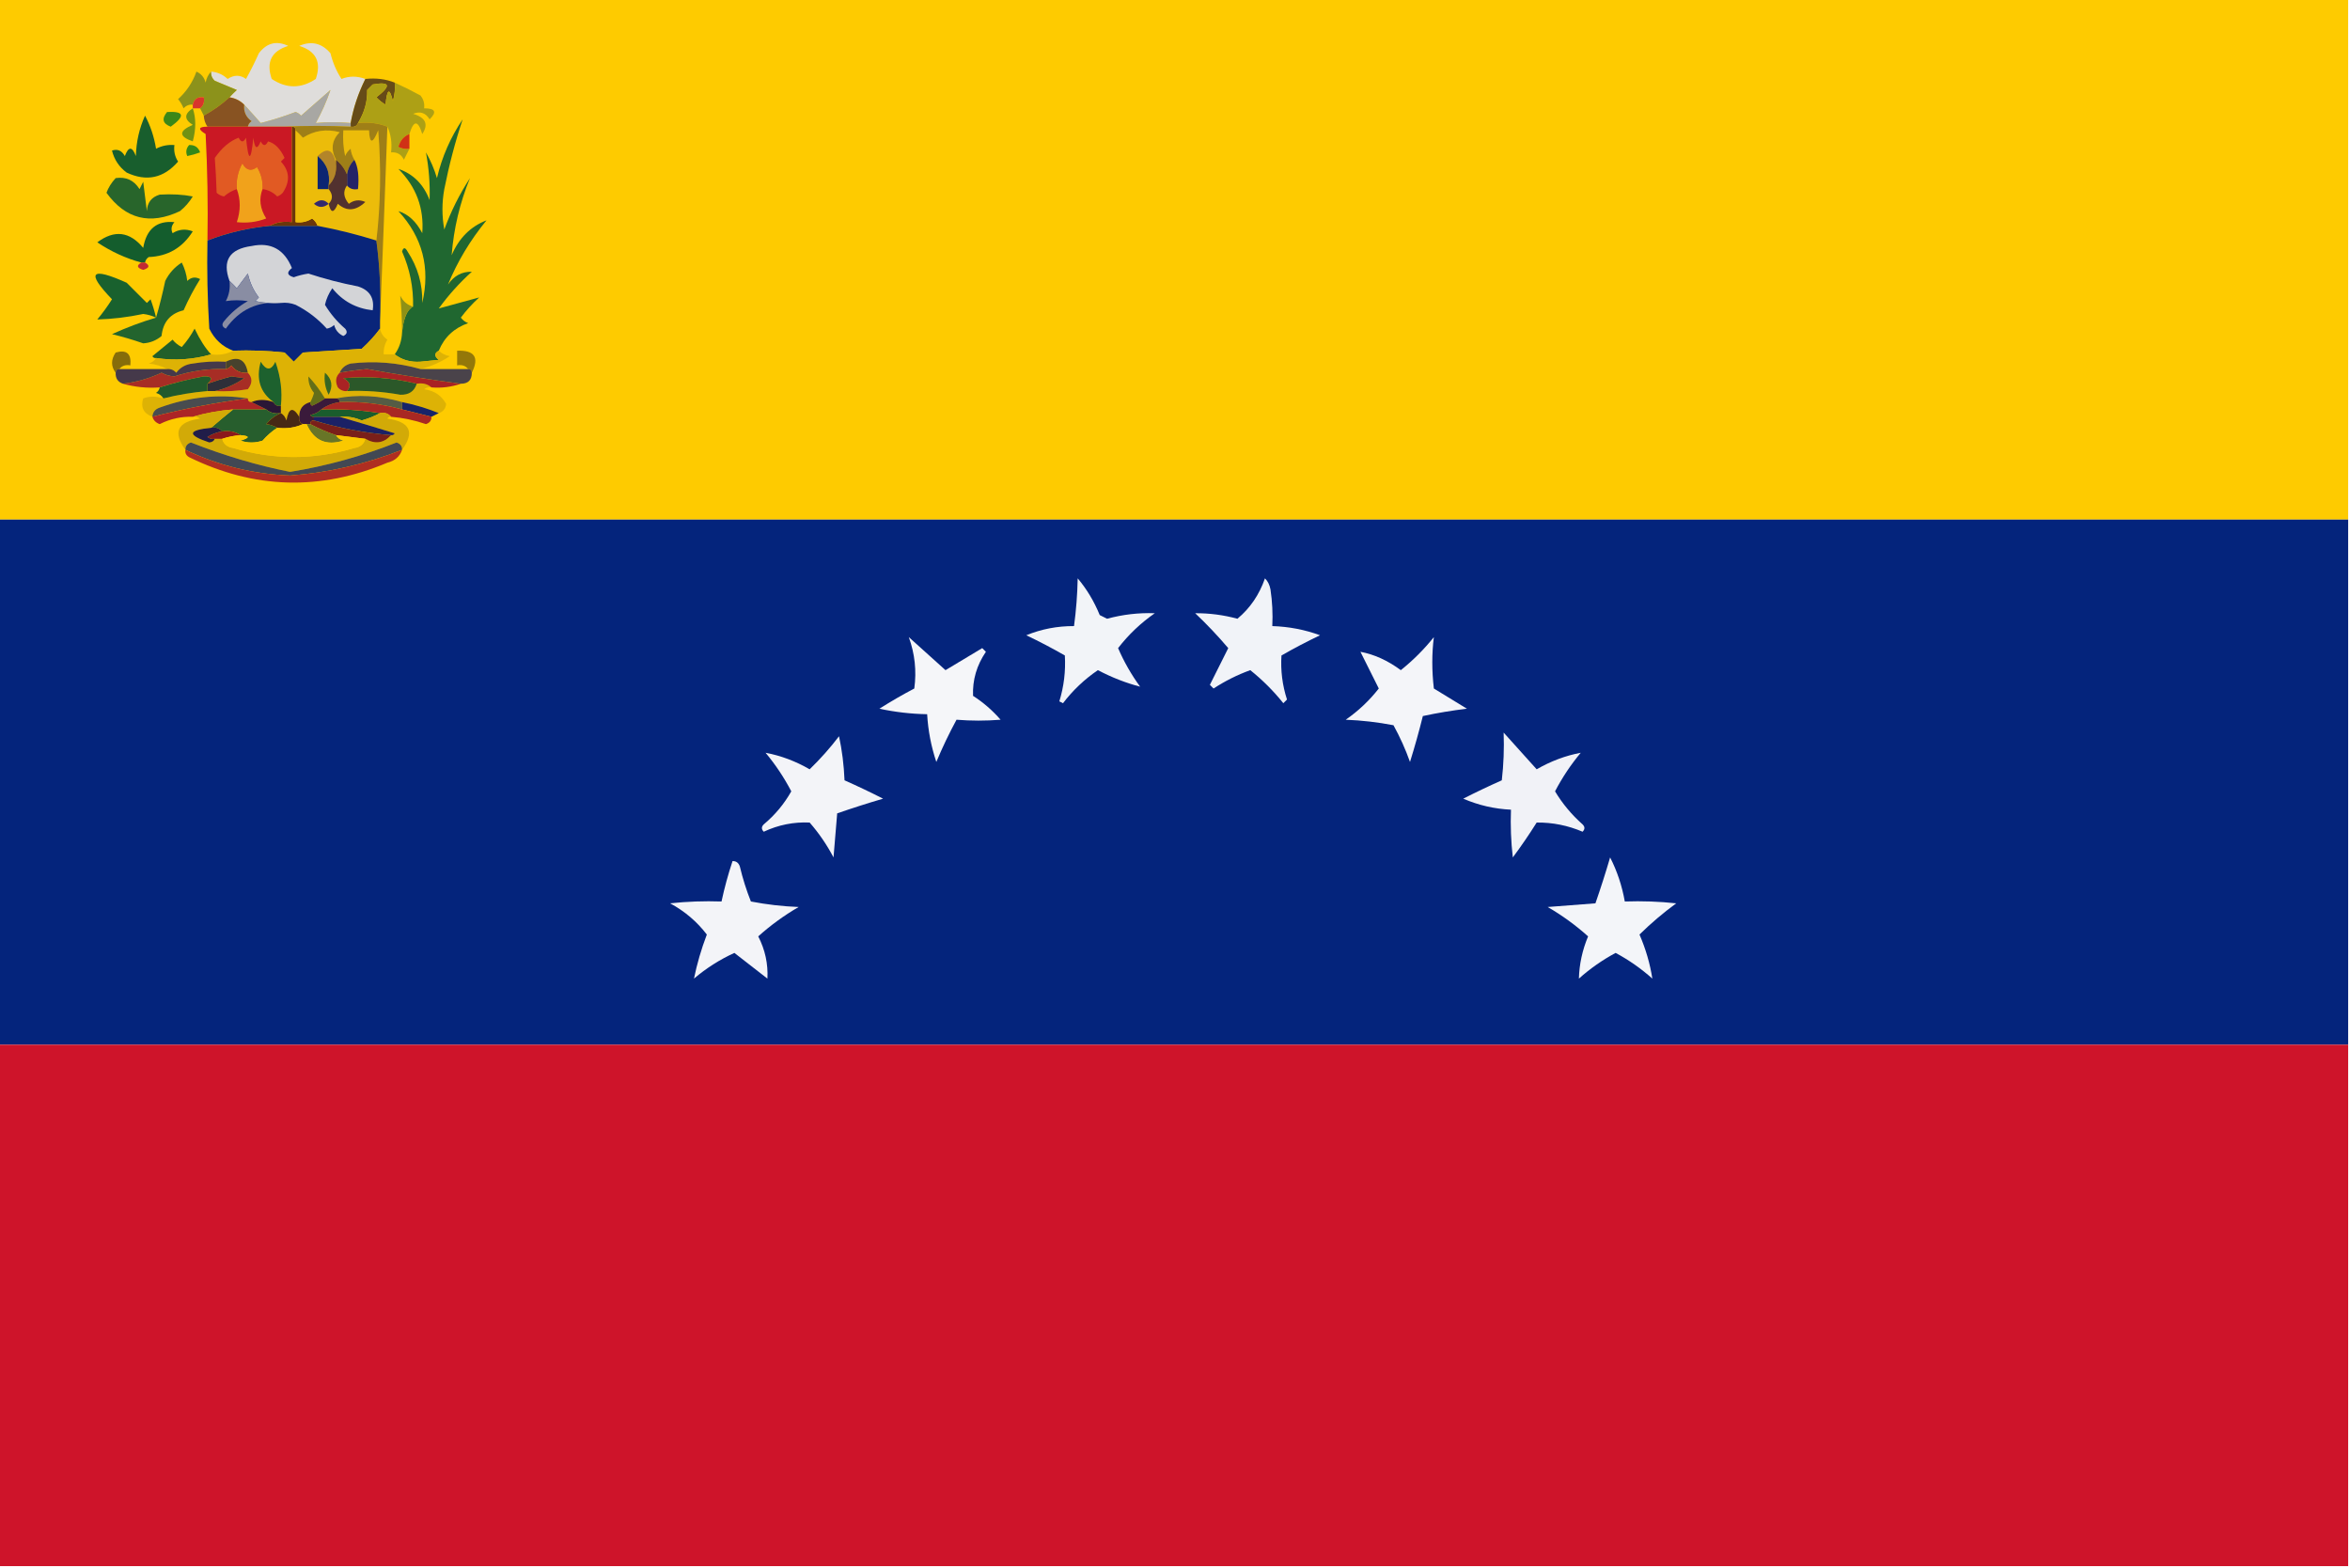 <?xml version="1.0" encoding="UTF-8"?>
<!DOCTYPE svg PUBLIC "-//W3C//DTD SVG 1.1//EN" "http://www.w3.org/Graphics/SVG/1.1/DTD/svg11.dtd">
<svg xmlns="http://www.w3.org/2000/svg" version="1.1" width="640px" height="427px" style="shape-rendering:geometricPrecision; text-rendering:geometricPrecision; image-rendering:optimizeQuality; fill-rule:evenodd; clip-rule:evenodd" xmlns:xlink="http://www.w3.org/1999/xlink">
<g><path style="opacity:1" fill="#fecb00" d="M -0.5,-0.5 C 212.833,-0.5 426.167,-0.5 639.5,-0.5C 639.5,46.833 639.5,94.167 639.5,141.5C 426.167,141.5 212.833,141.5 -0.5,141.5C -0.5,94.167 -0.5,46.833 -0.5,-0.5 Z"/></g>
<g><path style="opacity:1" fill="#dfdddb" d="M 99.5,21.5 C 97.588,25.32 96.255,29.32 95.5,33.5C 92.183,33.219 89.017,33.219 86,33.5C 87.591,30.648 88.924,27.648 90,24.5C 87.333,26.833 84.667,29.167 82,31.5C 81.586,31.043 81.086,30.709 80.5,30.5C 77.363,31.691 74.197,32.691 71,33.5C 69.483,31.761 67.983,30.094 66.5,28.5C 65.395,27.399 64.062,26.733 62.5,26.5C 63.091,25.849 63.757,25.182 64.5,24.5C 62.5,23.667 60.5,22.833 58.5,22C 57.748,21.329 57.414,20.496 57.5,19.5C 59.2,19.626 60.7,20.293 62,21.5C 63.73,20.351 65.396,20.351 67,21.5C 68.258,19.236 69.425,16.902 70.5,14.5C 72.658,11.67 75.324,11.003 78.5,12.5C 73.923,13.908 72.423,16.908 74,21.5C 78,24.167 82,24.167 86,21.5C 87.577,16.908 86.077,13.908 81.5,12.5C 84.787,11.058 87.62,11.725 90,14.5C 90.619,17.032 91.619,19.365 93,21.5C 95.081,20.667 97.248,20.667 99.5,21.5 Z"/></g>
<g><path style="opacity:1" fill="#664b18" d="M 99.5,21.5 C 102.385,21.194 105.052,21.527 107.5,22.5C 107.66,24.199 107.494,25.866 107,27.5C 106.086,23.815 105.419,24.148 105,28.5C 104.075,27.953 103.242,27.287 102.5,26.5C 106.61,23.323 106.276,22.157 101.5,23C 101,23.5 100.5,24 100,24.5C 100.099,27.582 99.266,30.582 97.5,33.5C 97.158,34.338 96.492,34.672 95.5,34.5C 95.5,34.167 95.5,33.833 95.5,33.5C 96.255,29.32 97.588,25.32 99.5,21.5 Z"/></g>
<g><path style="opacity:1" fill="#8c921b" d="M 57.5,19.5 C 57.414,20.496 57.748,21.329 58.5,22C 60.5,22.833 62.5,23.667 64.5,24.5C 63.757,25.182 63.091,25.849 62.5,26.5C 60.458,28.375 58.124,30.041 55.5,31.5C 55.167,30.833 54.833,30.167 54.5,29.5C 55.404,28.791 55.737,27.791 55.5,26.5C 53.821,26.285 52.821,26.952 52.5,28.5C 51.504,28.414 50.671,28.748 50,29.5C 49.626,28.584 49.126,27.75 48.5,27C 50.79,24.921 52.457,22.421 53.5,19.5C 54.799,20.09 55.632,21.09 56,22.5C 56.232,21.262 56.732,20.262 57.5,19.5 Z"/></g>
<g><path style="opacity:1" fill="#d8352c" d="M 54.5,29.5 C 53.833,29.5 53.167,29.5 52.5,29.5C 52.5,29.167 52.5,28.833 52.5,28.5C 52.821,26.952 53.821,26.285 55.5,26.5C 55.737,27.791 55.404,28.791 54.5,29.5 Z"/></g>
<g><path style="opacity:1" fill="#ada015" d="M 107.5,22.5 C 109.854,23.566 112.188,24.732 114.5,26C 115.337,27.011 115.67,28.178 115.5,29.5C 118.548,29.494 119.048,30.494 117,32.5C 115.933,30.717 114.433,30.217 112.5,31C 115.934,32.01 116.767,33.843 115,36.5C 113.833,32.667 112.667,32.667 111.5,36.5C 109.974,37.105 108.974,38.271 108.5,40C 109.448,40.483 110.448,40.65 111.5,40.5C 111.013,41.473 110.513,42.473 110,43.5C 109.29,42.027 108.124,41.36 106.5,41.5C 106.802,38.941 106.468,36.607 105.5,34.5C 103.052,33.527 100.385,33.194 97.5,33.5C 99.266,30.582 100.099,27.582 100,24.5C 100.5,24 101,23.5 101.5,23C 106.276,22.157 106.61,23.323 102.5,26.5C 103.242,27.287 104.075,27.953 105,28.5C 105.419,24.148 106.086,23.815 107,27.5C 107.494,25.866 107.66,24.199 107.5,22.5 Z"/></g>
<g><path style="opacity:1" fill="#a8a7a3" d="M 95.5,33.5 C 95.5,33.833 95.5,34.167 95.5,34.5C 89.299,34.213 83.299,34.213 77.5,34.5C 74.167,34.5 70.833,34.5 67.5,34.5C 67.611,33.883 67.944,33.383 68.5,33C 66.963,31.89 66.296,30.39 66.5,28.5C 67.983,30.094 69.483,31.761 71,33.5C 74.197,32.691 77.363,31.691 80.5,30.5C 81.086,30.709 81.586,31.043 82,31.5C 84.667,29.167 87.333,26.833 90,24.5C 88.924,27.648 87.591,30.648 86,33.5C 89.017,33.219 92.183,33.219 95.5,33.5 Z"/></g>
<g><path style="opacity:1" fill="#3b8718" d="M 45.5,30.5 C 50.188,30.237 50.521,31.57 46.5,34.5C 44.3,33.675 43.966,32.342 45.5,30.5 Z"/></g>
<g><path style="opacity:1" fill="#885322" d="M 62.5,26.5 C 64.062,26.733 65.395,27.399 66.5,28.5C 66.296,30.39 66.963,31.89 68.5,33C 67.944,33.383 67.611,33.883 67.5,34.5C 63.833,34.5 60.167,34.5 56.5,34.5C 55.89,33.609 55.557,32.609 55.5,31.5C 58.124,30.041 60.458,28.375 62.5,26.5 Z"/></g>
<g><path style="opacity:1" fill="#ca1824" d="M 56.5,34.5 C 60.167,34.5 63.833,34.5 67.5,34.5C 70.833,34.5 74.167,34.5 77.5,34.5C 78.167,34.5 78.833,34.5 79.5,34.5C 79.5,43.167 79.5,51.833 79.5,60.5C 77.265,60.205 75.265,60.539 73.5,61.5C 67.632,62.051 61.965,63.384 56.5,65.5C 56.666,55.828 56.5,46.161 56,36.5C 53.832,35.178 53.999,34.511 56.5,34.5 Z"/></g>
<g><path style="opacity:1" fill="#6a360b" d="M 79.5,34.5 C 80.167,34.5 80.5,34.833 80.5,35.5C 80.5,43.833 80.5,52.167 80.5,60.5C 82.144,60.714 83.644,60.38 85,59.5C 85.717,60.044 86.217,60.711 86.5,61.5C 82.167,61.5 77.833,61.5 73.5,61.5C 75.265,60.539 77.265,60.205 79.5,60.5C 79.5,51.833 79.5,43.167 79.5,34.5 Z"/></g>
<g><path style="opacity:1" fill="#ecbc0a" d="M 80.5,35.5 C 81.151,36.091 81.818,36.757 82.5,37.5C 85.568,35.543 88.901,35.043 92.5,36C 90.36,38.173 90.026,40.673 91.5,43.5C 91.5,43.833 91.5,44.167 91.5,44.5C 90.727,40.648 89.06,39.981 86.5,42.5C 86.5,45.5 86.5,48.5 86.5,51.5C 87.5,51.5 88.5,51.5 89.5,51.5C 90.686,52.961 90.686,54.295 89.5,55.5C 90.096,58.112 90.929,58.112 92,55.5C 94.395,57.642 96.895,57.475 99.5,55C 97.888,54.28 96.388,54.446 95,55.5C 93.546,53.756 93.379,52.089 94.5,50.5C 95.209,51.404 96.209,51.737 97.5,51.5C 97.84,48.028 97.507,45.361 96.5,43.5C 95.926,42.472 95.593,41.472 95.5,40.5C 94.808,41.025 94.308,41.692 94,42.5C 93.503,40.19 93.337,37.857 93.5,35.5C 95.833,35.5 98.167,35.5 100.5,35.5C 100.66,39.236 101.493,39.236 103,35.5C 103.825,45.675 103.658,55.675 102.5,65.5C 97.246,63.853 91.913,62.52 86.5,61.5C 86.217,60.711 85.717,60.044 85,59.5C 83.644,60.38 82.144,60.714 80.5,60.5C 80.5,52.167 80.5,43.833 80.5,35.5 Z"/></g>
<g><path style="opacity:1" fill="#719113" d="M 52.5,29.5 C 53.406,32.206 53.406,35.206 52.5,38.5C 48.639,37.157 48.639,35.657 52.5,34C 50.123,32.53 50.123,31.03 52.5,29.5 Z"/></g>
<g><path style="opacity:1" fill="#9f7f17" d="M 77.5,34.5 C 83.299,34.213 89.299,34.213 95.5,34.5C 96.492,34.672 97.158,34.338 97.5,33.5C 100.385,33.194 103.052,33.527 105.5,34.5C 104.859,52.295 104.193,69.961 103.5,87.5C 103.797,80.08 103.464,72.746 102.5,65.5C 103.658,55.675 103.825,45.675 103,35.5C 101.493,39.236 100.66,39.236 100.5,35.5C 98.167,35.5 95.833,35.5 93.5,35.5C 93.337,37.857 93.503,40.19 94,42.5C 94.308,41.692 94.808,41.025 95.5,40.5C 95.593,41.472 95.926,42.472 96.5,43.5C 95.4,44.605 94.733,45.938 94.5,47.5C 93.857,45.924 92.857,44.59 91.5,43.5C 90.026,40.673 90.36,38.173 92.5,36C 88.901,35.043 85.568,35.543 82.5,37.5C 81.818,36.757 81.151,36.091 80.5,35.5C 80.5,34.833 80.167,34.5 79.5,34.5C 78.833,34.5 78.167,34.5 77.5,34.5 Z"/></g>
<g><path style="opacity:1" fill="#d03116" d="M 111.5,36.5 C 111.5,37.833 111.5,39.167 111.5,40.5C 110.448,40.65 109.448,40.483 108.5,40C 108.974,38.271 109.974,37.105 111.5,36.5 Z"/></g>
<g><path style="opacity:1" fill="#348819" d="M 51.5,39.5 C 52.995,39.415 53.995,40.081 54.5,41.5C 53.302,41.94 52.135,42.273 51,42.5C 50.53,41.423 50.697,40.423 51.5,39.5 Z"/></g>
<g><path style="opacity:1" fill="#e15a23" d="M 71.5,51.5 C 71.628,49.345 71.128,47.345 70,45.5C 68.413,46.727 67.079,46.394 66,44.5C 64.798,46.678 64.298,49.011 64.5,51.5C 63.244,51.904 62.077,52.571 61,53.5C 60.228,53.355 59.561,53.022 59,52.5C 58.899,49.292 58.732,46.126 58.5,43C 60.435,40.22 62.602,38.387 65,37.5C 65.667,38.833 66.333,38.833 67,37.5C 67.667,44.167 68.333,44.167 69,37.5C 69.359,40.544 70.025,40.878 71,38.5C 71.667,39.833 72.333,39.833 73,38.5C 74.824,38.975 76.324,40.475 77.5,43C 77.167,43.333 76.833,43.667 76.5,44C 78.897,46.581 79.063,49.414 77,52.5C 76.586,52.957 76.086,53.291 75.5,53.5C 74.378,52.37 73.044,51.703 71.5,51.5 Z"/></g>
<g><path style="opacity:1" fill="#b38529" d="M 91.5,44.5 C 91.741,46.898 91.074,48.898 89.5,50.5C 89.982,47.169 88.982,44.503 86.5,42.5C 89.06,39.981 90.727,40.648 91.5,44.5 Z"/></g>
<g><path style="opacity:1" fill="#185e2d" d="M 39.5,31.5 C 40.958,34.215 41.958,37.215 42.5,40.5C 44.071,39.691 45.738,39.357 47.5,39.5C 47.286,41.144 47.62,42.644 48.5,44C 44.572,48.533 39.906,49.533 34.5,47C 32.438,45.468 31.104,43.468 30.5,41C 31.996,40.493 33.163,40.993 34,42.5C 35,39.833 36,39.833 37,42.5C 37.106,38.61 37.939,34.943 39.5,31.5 Z"/></g>
<g><path style="opacity:1" fill="#0c2572" d="M 86.5,42.5 C 88.982,44.503 89.982,47.169 89.5,50.5C 89.5,50.833 89.5,51.167 89.5,51.5C 88.5,51.5 87.5,51.5 86.5,51.5C 86.5,48.5 86.5,45.5 86.5,42.5 Z"/></g>
<g><path style="opacity:1" fill="#242367" d="M 94.5,50.5 C 94.5,49.5 94.5,48.5 94.5,47.5C 94.733,45.938 95.4,44.605 96.5,43.5C 97.507,45.361 97.84,48.028 97.5,51.5C 96.209,51.737 95.209,51.404 94.5,50.5 Z"/></g>
<g><path style="opacity:1" fill="#33296e" d="M 89.5,55.5 C 88.142,56.626 86.808,56.626 85.5,55.5C 86.958,54.218 88.292,54.218 89.5,55.5 Z"/></g>
<g><path style="opacity:1" fill="#28652b" d="M 31.5,48.5 C 34.325,48.081 36.491,49.081 38,51.5C 38.333,50.833 38.667,50.167 39,49.5C 39.333,52.167 39.667,54.833 40,57.5C 40.11,55.152 41.277,53.652 43.5,53C 46.809,52.802 49.809,52.969 52.5,53.5C 51.561,55.053 50.394,56.387 49,57.5C 40.872,61.342 34.206,59.675 29,52.5C 29.499,51.106 30.333,49.773 31.5,48.5 Z"/></g>
<g><path style="opacity:1" fill="#52312f" d="M 91.5,43.5 C 92.857,44.59 93.857,45.924 94.5,47.5C 94.5,48.5 94.5,49.5 94.5,50.5C 93.379,52.089 93.546,53.756 95,55.5C 96.388,54.446 97.888,54.28 99.5,55C 96.895,57.475 94.395,57.642 92,55.5C 90.929,58.112 90.096,58.112 89.5,55.5C 90.686,54.295 90.686,52.961 89.5,51.5C 89.5,51.167 89.5,50.833 89.5,50.5C 91.074,48.898 91.741,46.898 91.5,44.5C 91.5,44.167 91.5,43.833 91.5,43.5 Z"/></g>
<g><path style="opacity:1" fill="#f1a21b" d="M 71.5,51.5 C 70.466,54.128 70.799,56.795 72.5,59.5C 69.913,60.48 67.247,60.813 64.5,60.5C 65.551,57.344 65.551,54.344 64.5,51.5C 64.298,49.011 64.798,46.678 66,44.5C 67.079,46.394 68.413,46.727 70,45.5C 71.128,47.345 71.628,49.345 71.5,51.5 Z"/></g>
<g><path style="opacity:1" fill="#145d2d" d="M 39.5,71.5 C 39.167,71.5 38.833,71.5 38.5,71.5C 34.284,70.362 30.284,68.529 26.5,66C 31.133,62.522 35.3,63.022 39,67.5C 39.894,62.351 42.727,60.018 47.5,60.5C 46.674,61.451 46.508,62.451 47,63.5C 48.726,62.424 50.559,62.257 52.5,63C 49.709,67.467 45.709,69.8 40.5,70C 39.944,70.383 39.611,70.883 39.5,71.5 Z"/></g>
<g><path style="opacity:1" fill="#c12934" d="M 38.5,71.5 C 38.833,71.5 39.167,71.5 39.5,71.5C 40.885,72.302 40.718,72.969 39,73.5C 37.282,72.969 37.115,72.302 38.5,71.5 Z"/></g>
<g><path style="opacity:1" fill="#206730" d="M 119.5,95.5 C 118.226,96.189 118.226,97.023 119.5,98C 117.833,98.167 116.167,98.333 114.5,98.5C 111.795,98.684 109.462,98.017 107.5,96.5C 108.738,94.786 109.405,92.786 109.5,90.5C 109.895,86.612 110.895,84.278 112.5,83.5C 112.612,78.28 111.612,73.28 109.5,68.5C 109.846,67.304 110.346,67.304 111,68.5C 113.782,72.74 115.115,77.407 115,82.5C 117.235,72.932 115.069,64.599 108.5,57.5C 111.166,58.301 113.333,60.301 115,63.5C 115.524,56.707 113.357,50.873 108.5,46C 112.52,47.352 115.354,50.186 117,54.5C 117.142,50.093 116.808,45.759 116,41.5C 117.275,43.717 118.275,46.051 119,48.5C 120.367,42.73 122.7,37.396 126,32.5C 123.969,38.617 122.302,44.95 121,51.5C 120.333,55.167 120.333,58.833 121,62.5C 122.806,57.554 125.139,52.888 128,48.5C 125.248,55.177 123.582,62.177 123,69.5C 124.978,64.854 128.145,61.687 132.5,60C 128.044,65.438 124.544,71.272 122,77.5C 123.636,75.102 125.802,73.935 128.5,74C 125.13,77.035 122.13,80.368 119.5,84C 123.167,83 126.833,82 130.5,81C 128.649,82.684 126.982,84.517 125.5,86.5C 126.025,87.192 126.692,87.692 127.5,88C 123.677,89.324 121.011,91.824 119.5,95.5 Z"/></g>
<g><path style="opacity:1" fill="#09257a" d="M 73.5,61.5 C 77.833,61.5 82.167,61.5 86.5,61.5C 91.913,62.52 97.246,63.853 102.5,65.5C 103.464,72.746 103.797,80.08 103.5,87.5C 103.5,88.167 103.5,88.833 103.5,89.5C 102.069,91.437 100.402,93.27 98.5,95C 93.167,95.333 87.833,95.667 82.5,96C 81.667,96.833 80.833,97.667 80,98.5C 79.167,97.667 78.333,96.833 77.5,96C 72.845,95.501 68.178,95.334 63.5,95.5C 60.572,94.409 58.406,92.409 57,89.5C 56.5,81.507 56.334,73.507 56.5,65.5C 61.965,63.384 67.632,62.051 73.5,61.5 Z"/></g>
<g><path style="opacity:1" fill="#d3d4d7" d="M 76.5,82.5 C 74.143,82.663 71.81,82.497 69.5,82C 69.833,81.667 70.167,81.333 70.5,81C 69.036,79.136 68.036,76.969 67.5,74.5C 66.5,75.833 65.5,77.167 64.5,78.5C 63.818,77.757 63.151,77.091 62.5,76.5C 60.484,70.987 62.484,67.82 68.5,67C 73.751,65.888 77.418,67.888 79.5,73C 78.007,74.156 78.174,74.99 80,75.5C 81.301,75.04 82.634,74.707 84,74.5C 88.365,75.94 92.865,77.107 97.5,78C 100.693,79.025 102.026,81.192 101.5,84.5C 96.96,83.996 93.294,81.996 90.5,78.5C 89.544,79.865 88.878,81.365 88.5,83C 89.979,85.453 91.812,87.619 94,89.5C 94.688,90.332 94.521,90.998 93.5,91.5C 92.201,90.91 91.368,89.91 91,88.5C 90.439,89.022 89.772,89.355 89,89.5C 86.569,86.802 83.736,84.635 80.5,83C 79.207,82.51 77.873,82.343 76.5,82.5 Z"/></g>
<g><path style="opacity:1" fill="#898da3" d="M 76.5,82.5 C 70.186,81.97 65.186,84.304 61.5,89.5C 60.479,88.998 60.312,88.332 61,87.5C 62.865,85.217 65.032,83.384 67.5,82C 65.443,81.695 63.443,81.695 61.5,82C 62.406,80.3 62.739,78.467 62.5,76.5C 63.151,77.091 63.818,77.757 64.5,78.5C 65.5,77.167 66.5,75.833 67.5,74.5C 68.036,76.969 69.036,79.136 70.5,81C 70.167,81.333 69.833,81.667 69.5,82C 71.81,82.497 74.143,82.663 76.5,82.5 Z"/></g>
<g><path style="opacity:1" fill="#19612e" d="M 42.5,86.5 C 41.423,85.982 40.256,85.648 39,85.5C 34.82,86.384 30.654,86.884 26.5,87C 27.956,85.255 29.289,83.422 30.5,81.5C 23.381,74.101 24.715,72.601 34.5,77C 36.333,78.833 38.167,80.667 40,82.5C 40.333,82.167 40.667,81.833 41,81.5C 41.608,83.154 42.108,84.821 42.5,86.5 Z"/></g>
<g><path style="opacity:1" fill="#23642e" d="M 42.5,86.5 C 43.429,83.325 44.262,79.991 45,76.5C 46.041,74.415 47.541,72.748 49.5,71.5C 50.298,73.078 50.798,74.744 51,76.5C 52.05,75.483 53.216,75.316 54.5,76C 52.818,78.69 51.318,81.523 50,84.5C 46.387,85.364 44.387,87.697 44,91.5C 42.562,92.719 40.895,93.385 39,93.5C 36.218,92.528 33.385,91.695 30.5,91C 34.496,89.18 38.496,87.68 42.5,86.5 Z"/></g>
<g><path style="opacity:1" fill="#8f9116" d="M 112.5,83.5 C 110.895,84.278 109.895,86.612 109.5,90.5C 109.483,87.079 109.317,83.746 109,80.5C 109.759,82.063 110.926,83.063 112.5,83.5 Z"/></g>
<g><path style="opacity:1" fill="#215f2a" d="M 57.5,96.5 C 52.614,97.93 47.614,98.263 42.5,97.5C 42.062,97.565 41.728,97.399 41.5,97C 43.333,95.5 45.167,94 47,92.5C 47.689,93.357 48.522,94.023 49.5,94.5C 50.861,92.972 52.028,91.305 53,89.5C 54.475,92.583 55.975,94.916 57.5,96.5 Z"/></g>
<g><path style="opacity:1" fill="#ddb205" d="M 103.5,89.5 C 103.721,90.735 104.388,91.735 105.5,92.5C 104.754,93.736 104.421,95.07 104.5,96.5C 105.5,96.5 106.5,96.5 107.5,96.5C 109.462,98.017 111.795,98.684 114.5,98.5C 116.167,98.333 117.833,98.167 119.5,98C 118.226,97.023 118.226,96.189 119.5,95.5C 120.263,96.268 121.263,96.768 122.5,97C 119.949,98.674 117.283,99.841 114.5,100.5C 108.277,98.731 101.943,98.231 95.5,99C 94.058,99.377 93.058,100.21 92.5,101.5C 91.402,102.601 91.235,103.934 92,105.5C 92.671,106.252 93.504,106.586 94.5,106.5C 99.372,106.309 104.205,106.642 109,107.5C 111.352,107.586 112.852,106.586 113.5,104.5C 115.099,104.232 116.432,104.566 117.5,105.5C 116.761,105.369 116.094,105.536 115.5,106C 118.249,106.364 120.249,107.697 121.5,110C 121.361,111.301 120.695,112.134 119.5,112.5C 116.358,111.21 113.025,110.21 109.5,109.5C 103.426,107.686 97.426,107.352 91.5,108.5C 90.5,108.5 89.5,108.5 88.5,108.5C 87.264,106.389 85.764,104.389 84,102.5C 83.885,104.107 84.385,105.607 85.5,107C 85.257,107.902 84.923,108.735 84.5,109.5C 82.468,110.048 81.468,111.381 81.5,113.5C 79.795,110.713 78.628,111.046 78,114.5C 77.722,113.584 77.222,112.918 76.5,112.5C 76.5,111.833 76.5,111.167 76.5,110.5C 76.946,106.572 76.446,102.572 75,98.5C 73.846,100.957 72.512,100.957 71,98.5C 69.676,103.212 70.842,106.878 74.5,109.5C 72.309,108.709 70.309,108.709 68.5,109.5C 67.833,109.5 67.5,109.167 67.5,108.5C 59.474,107.254 51.474,108.087 43.5,111C 42.244,111.417 41.577,112.25 41.5,113.5C 39.086,112.594 38.253,110.928 39,108.5C 40.707,107.862 42.54,107.862 44.5,108.5C 48.443,107.514 52.443,106.848 56.5,106.5C 57.167,106.5 57.833,106.5 58.5,106.5C 61.518,106.665 64.518,106.498 67.5,106C 68.801,104.384 68.801,102.884 67.5,101.5C 66.859,97.846 64.859,96.846 61.5,98.5C 58.482,98.335 55.482,98.502 52.5,99C 50.597,99.199 49.097,100.033 48,101.5C 47.329,100.748 46.496,100.414 45.5,100.5C 44.048,99.698 42.382,99.198 40.5,99C 41.416,98.722 42.083,98.222 42.5,97.5C 47.614,98.263 52.614,97.93 57.5,96.5C 59.735,96.795 61.735,96.461 63.5,95.5C 68.178,95.334 72.845,95.501 77.5,96C 78.333,96.833 79.167,97.667 80,98.5C 80.833,97.667 81.667,96.833 82.5,96C 87.833,95.667 93.167,95.333 98.5,95C 100.402,93.27 102.069,91.437 103.5,89.5 Z"/></g>
<g><path style="opacity:1" fill="#866d0a" d="M 32.5,100.5 C 31.833,100.5 31.5,100.833 31.5,101.5C 30.193,99.777 30.193,97.944 31.5,96C 34.49,95.153 35.824,96.32 35.5,99.5C 34.209,99.263 33.209,99.596 32.5,100.5 Z"/></g>
<g><path style="opacity:1" fill="#947809" d="M 128.5,101.5 C 128.5,100.833 128.167,100.5 127.5,100.5C 126.791,99.596 125.791,99.263 124.5,99.5C 124.5,98.167 124.5,96.833 124.5,95.5C 129.252,95.341 130.586,97.341 128.5,101.5 Z"/></g>
<g><path style="opacity:1" fill="#47422d" d="M 67.5,101.5 C 65.61,101.703 64.11,101.037 63,99.5C 62.617,100.056 62.117,100.389 61.5,100.5C 61.5,99.833 61.5,99.167 61.5,98.5C 64.859,96.846 66.859,97.846 67.5,101.5 Z"/></g>
<g><path style="opacity:1" fill="#a72d25" d="M 67.5,101.5 C 68.801,102.884 68.801,104.384 67.5,106C 64.518,106.498 61.518,106.665 58.5,106.5C 61.308,105.886 63.975,104.719 66.5,103C 65.333,102.833 64.167,102.667 63,102.5C 60.761,103.091 58.594,103.758 56.5,104.5C 58.054,103.105 57.721,102.439 55.5,102.5C 51.399,103.252 47.399,104.252 43.5,105.5C 40.061,105.747 36.728,105.414 33.5,104.5C 37.14,104.07 40.64,103.07 44,101.5C 45.062,102.097 46.228,102.43 47.5,102.5C 52.046,101.015 56.713,100.348 61.5,100.5C 62.117,100.389 62.617,100.056 63,99.5C 64.11,101.037 65.61,101.703 67.5,101.5 Z"/></g>
<g><path style="opacity:1" fill="#a92224" d="M 125.5,104.5 C 122.946,105.388 120.279,105.721 117.5,105.5C 116.432,104.566 115.099,104.232 113.5,104.5C 106.917,102.886 100.251,102.386 93.5,103C 95.373,103.953 95.707,105.12 94.5,106.5C 93.504,106.586 92.671,106.252 92,105.5C 91.235,103.934 91.402,102.601 92.5,101.5C 94.972,101.058 97.472,100.725 100,100.5C 108.611,102.062 117.111,103.395 125.5,104.5 Z"/></g>
<g><path style="opacity:1" fill="#4a434a" d="M 114.5,100.5 C 118.833,100.5 123.167,100.5 127.5,100.5C 128.167,100.5 128.5,100.833 128.5,101.5C 128.5,103.5 127.5,104.5 125.5,104.5C 117.111,103.395 108.611,102.062 100,100.5C 97.472,100.725 94.972,101.058 92.5,101.5C 93.058,100.21 94.058,99.377 95.5,99C 101.943,98.231 108.277,98.731 114.5,100.5 Z"/></g>
<g><path style="opacity:1" fill="#45394a" d="M 61.5,98.5 C 61.5,99.167 61.5,99.833 61.5,100.5C 56.713,100.348 52.046,101.015 47.5,102.5C 46.228,102.43 45.062,102.097 44,101.5C 40.64,103.07 37.14,104.07 33.5,104.5C 32.094,104.027 31.427,103.027 31.5,101.5C 31.5,100.833 31.833,100.5 32.5,100.5C 36.833,100.5 41.167,100.5 45.5,100.5C 46.496,100.414 47.329,100.748 48,101.5C 49.097,100.033 50.597,99.199 52.5,99C 55.482,98.502 58.482,98.335 61.5,98.5 Z"/></g>
<g><path style="opacity:1" fill="#1d612e" d="M 76.5,110.5 C 75.508,110.672 74.842,110.338 74.5,109.5C 70.842,106.878 69.676,103.212 71,98.5C 72.512,100.957 73.846,100.957 75,98.5C 76.446,102.572 76.946,106.572 76.5,110.5 Z"/></g>
<g><path style="opacity:1" fill="#2b5829" d="M 113.5,104.5 C 112.852,106.586 111.352,107.586 109,107.5C 104.205,106.642 99.372,106.309 94.5,106.5C 95.707,105.12 95.373,103.953 93.5,103C 100.251,102.386 106.917,102.886 113.5,104.5 Z"/></g>
<g><path style="opacity:1" fill="#2f2f39" d="M 58.5,106.5 C 57.833,106.5 57.167,106.5 56.5,106.5C 56.5,105.833 56.5,105.167 56.5,104.5C 58.594,103.758 60.761,103.091 63,102.5C 64.167,102.667 65.333,102.833 66.5,103C 63.975,104.719 61.308,105.886 58.5,106.5 Z"/></g>
<g><path style="opacity:1" fill="#215a2c" d="M 56.5,104.5 C 56.5,105.167 56.5,105.833 56.5,106.5C 52.443,106.848 48.443,107.514 44.5,108.5C 44.083,107.778 43.416,107.278 42.5,107C 43.056,106.617 43.389,106.117 43.5,105.5C 47.399,104.252 51.399,103.252 55.5,102.5C 57.721,102.439 58.054,103.105 56.5,104.5 Z"/></g>
<g><path style="opacity:1" fill="#366623" d="M 88.5,101.5 C 90.423,103.201 90.757,105.201 89.5,107.5C 88.534,105.604 88.201,103.604 88.5,101.5 Z"/></g>
<g><path style="opacity:1" fill="#636e19" d="M 88.5,108.5 C 87.469,109.249 86.302,109.915 85,110.5C 84.601,110.272 84.435,109.938 84.5,109.5C 84.923,108.735 85.257,107.902 85.5,107C 84.385,105.607 83.885,104.107 84,102.5C 85.764,104.389 87.264,106.389 88.5,108.5 Z"/></g>
<g><path style="opacity:1" fill="#555c45" d="M 91.5,108.5 C 97.426,107.352 103.426,107.686 109.5,109.5C 109.5,110.167 109.5,110.833 109.5,111.5C 103.953,109.978 98.286,109.312 92.5,109.5C 92.5,108.833 92.167,108.5 91.5,108.5 Z"/></g>
<g><path style="opacity:1" fill="#484c4f" d="M 67.5,108.5 C 58.742,109.651 50.076,111.318 41.5,113.5C 41.577,112.25 42.244,111.417 43.5,111C 51.474,108.087 59.474,107.254 67.5,108.5 Z"/></g>
<g><path style="opacity:1" fill="#ac2526" d="M 67.5,108.5 C 67.5,109.167 67.833,109.5 68.5,109.5C 69.833,110.167 71.167,110.833 72.5,111.5C 69.5,111.5 66.5,111.5 63.5,111.5C 59.64,111.808 55.974,112.475 52.5,113.5C 49.333,113.4 46.333,114.067 43.5,115.5C 42.478,115.145 41.811,114.478 41.5,113.5C 50.076,111.318 58.742,109.651 67.5,108.5 Z"/></g>
<g><path style="opacity:1" fill="#172469" d="M 109.5,109.5 C 113.025,110.21 116.358,111.21 119.5,112.5C 118.833,112.833 118.167,113.167 117.5,113.5C 114.833,112.833 112.167,112.167 109.5,111.5C 109.5,110.833 109.5,110.167 109.5,109.5 Z"/></g>
<g><path style="opacity:1" fill="#2a1636" d="M 74.5,109.5 C 74.842,110.338 75.508,110.672 76.5,110.5C 76.5,111.167 76.5,111.833 76.5,112.5C 74.901,112.768 73.568,112.434 72.5,111.5C 71.167,110.833 69.833,110.167 68.5,109.5C 70.309,108.709 72.309,108.709 74.5,109.5 Z"/></g>
<g><path style="opacity:1" fill="#1a5d2d" d="M 87.5,111.5 C 92.88,111.324 98.213,111.658 103.5,112.5C 102.003,113.306 100.336,113.972 98.5,114.5C 96.591,113.652 94.591,113.318 92.5,113.5C 90.167,113.5 87.833,113.5 85.5,113.5C 85.062,113.565 84.728,113.399 84.5,113C 85.737,112.768 86.737,112.268 87.5,111.5 Z"/></g>
<g><path style="opacity:1" fill="#a92823" d="M 92.5,109.5 C 98.286,109.312 103.953,109.978 109.5,111.5C 112.167,112.167 114.833,112.833 117.5,113.5C 117.53,114.497 117.03,115.164 116,115.5C 112.906,114.434 109.74,113.768 106.5,113.5C 105.791,112.596 104.791,112.263 103.5,112.5C 98.213,111.658 92.88,111.324 87.5,111.5C 88.93,110.463 90.597,109.796 92.5,109.5 Z"/></g>
<g><path style="opacity:1" fill="#3a1a3b" d="M 88.5,108.5 C 89.5,108.5 90.5,108.5 91.5,108.5C 92.167,108.5 92.5,108.833 92.5,109.5C 90.597,109.796 88.93,110.463 87.5,111.5C 86.737,112.268 85.737,112.768 84.5,113C 84.728,113.399 85.062,113.565 85.5,113.5C 85.5,113.833 85.5,114.167 85.5,114.5C 84.833,114.5 84.5,114.833 84.5,115.5C 84.167,115.5 83.833,115.5 83.5,115.5C 83.167,115.5 82.833,115.5 82.5,115.5C 81.662,115.158 81.328,114.492 81.5,113.5C 81.468,111.381 82.468,110.048 84.5,109.5C 84.435,109.938 84.601,110.272 85,110.5C 86.302,109.915 87.469,109.249 88.5,108.5 Z"/></g>
<g><path style="opacity:1" fill="#275e2d" d="M 63.5,111.5 C 66.5,111.5 69.5,111.5 72.5,111.5C 73.568,112.434 74.901,112.768 76.5,112.5C 74.958,113.141 73.624,114.141 72.5,115.5C 73.472,115.593 74.472,115.926 75.5,116.5C 74.038,117.458 72.705,118.624 71.5,120C 69.5,120.667 67.5,120.667 65.5,120C 68.097,119.221 68.097,118.721 65.5,118.5C 64.081,117.549 62.415,117.216 60.5,117.5C 59.791,116.596 58.791,116.263 57.5,116.5C 59.408,114.836 61.408,113.169 63.5,111.5 Z"/></g>
<g><path style="opacity:1" fill="#472815" d="M 81.5,113.5 C 81.328,114.492 81.662,115.158 82.5,115.5C 80.393,116.468 78.059,116.802 75.5,116.5C 74.472,115.926 73.472,115.593 72.5,115.5C 73.624,114.141 74.958,113.141 76.5,112.5C 77.222,112.918 77.722,113.584 78,114.5C 78.628,111.046 79.795,110.713 81.5,113.5 Z"/></g>
<g><path style="opacity:1" fill="#d2aa07" d="M 63.5,111.5 C 61.408,113.169 59.408,114.836 57.5,116.5C 51.052,117.134 50.885,118.467 57,120.5C 57.765,120.43 58.265,120.097 58.5,119.5C 59.167,119.5 59.833,119.5 60.5,119.5C 60.881,120.931 61.881,121.764 63.5,122C 74.505,125.279 85.505,125.279 96.5,122C 98.119,121.764 99.119,120.931 99.5,119.5C 102.172,121.044 104.505,120.711 106.5,118.5C 106.938,118.565 107.272,118.399 107.5,118C 102.407,116.425 97.407,114.925 92.5,113.5C 94.591,113.318 96.591,113.652 98.5,114.5C 100.336,113.972 102.003,113.306 103.5,112.5C 104.791,112.263 105.791,112.596 106.5,113.5C 106.062,113.435 105.728,113.601 105.5,114C 111.679,114.848 113.012,117.681 109.5,122.5C 109.53,121.503 109.03,120.836 108,120.5C 98.589,124.231 88.923,126.898 79,128.5C 70.138,126.758 61.138,124.092 52,120.5C 50.97,120.836 50.47,121.503 50.5,122.5C 46.988,117.681 48.321,114.848 54.5,114C 53.906,113.536 53.239,113.369 52.5,113.5C 55.974,112.475 59.64,111.808 63.5,111.5 Z"/></g>
<g><path style="opacity:1" fill="#7a1f1a" d="M 84.5,115.5 C 84.5,114.833 84.833,114.5 85.5,114.5C 92.347,116.586 99.347,117.919 106.5,118.5C 104.505,120.711 102.172,121.044 99.5,119.5C 96.833,119.167 94.167,118.833 91.5,118.5C 89.085,117.695 86.751,116.695 84.5,115.5 Z"/></g>
<g><path style="opacity:1" fill="#687527" d="M 83.5,115.5 C 83.833,115.5 84.167,115.5 84.5,115.5C 86.751,116.695 89.085,117.695 91.5,118.5C 91.918,119.222 92.584,119.722 93.5,120C 88.81,121.47 85.477,119.97 83.5,115.5 Z"/></g>
<g><path style="opacity:1" fill="#8b191c" d="M 60.5,117.5 C 62.415,117.216 64.081,117.549 65.5,118.5C 63.784,118.629 62.117,118.962 60.5,119.5C 59.833,119.5 59.167,119.5 58.5,119.5C 57.761,119.631 57.094,119.464 56.5,119C 57.745,118.209 59.078,117.709 60.5,117.5 Z"/></g>
<g><path style="opacity:1" fill="#211d49" d="M 57.5,116.5 C 58.791,116.263 59.791,116.596 60.5,117.5C 59.078,117.709 57.745,118.209 56.5,119C 57.094,119.464 57.761,119.631 58.5,119.5C 58.265,120.097 57.765,120.43 57,120.5C 50.885,118.467 51.052,117.134 57.5,116.5 Z"/></g>
<g><path style="opacity:1" fill="#1b2166" d="M 85.5,114.5 C 85.5,114.167 85.5,113.833 85.5,113.5C 87.833,113.5 90.167,113.5 92.5,113.5C 97.407,114.925 102.407,116.425 107.5,118C 107.272,118.399 106.938,118.565 106.5,118.5C 99.347,117.919 92.347,116.586 85.5,114.5 Z"/></g>
<g><path style="opacity:1" fill="#fac800" d="M 82.5,115.5 C 82.833,115.5 83.167,115.5 83.5,115.5C 85.477,119.97 88.81,121.47 93.5,120C 92.584,119.722 91.918,119.222 91.5,118.5C 94.167,118.833 96.833,119.167 99.5,119.5C 99.119,120.931 98.119,121.764 96.5,122C 85.505,125.279 74.505,125.279 63.5,122C 61.881,121.764 60.881,120.931 60.5,119.5C 62.117,118.962 63.784,118.629 65.5,118.5C 68.097,118.721 68.097,119.221 65.5,120C 67.5,120.667 69.5,120.667 71.5,120C 72.705,118.624 74.038,117.458 75.5,116.5C 78.059,116.802 80.393,116.468 82.5,115.5 Z"/></g>
<g><path style="opacity:1" fill="#424853" d="M 109.5,122.5 C 99.479,126.432 89.312,128.765 79,129.5C 68.991,129.123 59.491,126.789 50.5,122.5C 50.47,121.503 50.97,120.836 52,120.5C 61.138,124.092 70.138,126.758 79,128.5C 88.923,126.898 98.589,124.231 108,120.5C 109.03,120.836 109.53,121.503 109.5,122.5 Z"/></g>
<g><path style="opacity:1" fill="#af2e21" d="M 50.5,122.5 C 59.491,126.789 68.991,129.123 79,129.5C 89.312,128.765 99.479,126.432 109.5,122.5C 108.878,124.335 107.544,125.502 105.5,126C 87.258,133.701 69.258,133.201 51.5,124.5C 50.703,124.043 50.369,123.376 50.5,122.5 Z"/></g>
<g><path style="opacity:1" fill="#04247c" d="M -0.5,141.5 C 212.833,141.5 426.167,141.5 639.5,141.5C 639.5,189.167 639.5,236.833 639.5,284.5C 426.167,284.5 212.833,284.5 -0.5,284.5C -0.5,236.833 -0.5,189.167 -0.5,141.5 Z"/></g>
<g><path style="opacity:1" fill="#f1f3f8" d="M 344.5,157.5 C 345.268,158.263 345.768,159.263 346,160.5C 346.498,163.817 346.665,167.15 346.5,170.5C 351.035,170.645 355.368,171.478 359.5,173C 355.921,174.706 352.421,176.539 349,178.5C 348.733,182.572 349.233,186.572 350.5,190.5C 350.167,190.833 349.833,191.167 349.5,191.5C 346.833,188.167 343.833,185.167 340.5,182.5C 336.956,183.789 333.623,185.456 330.5,187.5C 330.167,187.167 329.833,186.833 329.5,186.5C 331.167,183.167 332.833,179.833 334.5,176.5C 331.683,173.182 328.683,170.015 325.5,167C 329.353,166.967 333.186,167.467 337,168.5C 340.454,165.626 342.954,161.959 344.5,157.5 Z"/></g>
<g><path style="opacity:1" fill="#f2f4f8" d="M 293.5,157.5 C 295.977,160.438 297.977,163.771 299.5,167.5C 300.167,167.833 300.833,168.167 301.5,168.5C 305.794,167.338 310.128,166.838 314.5,167C 310.686,169.647 307.353,172.813 304.5,176.5C 306.121,180.244 308.121,183.744 310.5,187C 306.61,185.984 302.776,184.484 299,182.5C 295.339,184.995 292.172,187.995 289.5,191.5C 289.167,191.333 288.833,191.167 288.5,191C 289.748,186.929 290.248,182.762 290,178.5C 286.579,176.539 283.079,174.706 279.5,173C 283.604,171.314 287.938,170.481 292.5,170.5C 293.08,166.19 293.414,161.857 293.5,157.5 Z"/></g>
<g><path style="opacity:1" fill="#f5f6f9" d="M 247.5,173.5 C 250.813,176.478 254.147,179.478 257.5,182.5C 260.833,180.5 264.167,178.5 267.5,176.5C 267.833,176.833 268.167,177.167 268.5,177.5C 265.994,181.178 264.827,185.178 265,189.5C 267.795,191.293 270.295,193.46 272.5,196C 268.47,196.326 264.47,196.326 260.5,196C 258.477,199.73 256.644,203.563 255,207.5C 253.588,203.272 252.754,198.939 252.5,194.5C 248.123,194.423 243.79,193.923 239.5,193C 242.585,191.04 245.752,189.207 249,187.5C 249.651,182.707 249.151,178.04 247.5,173.5 Z"/></g>
<g><path style="opacity:1" fill="#f4f5f9" d="M 390.5,173.5 C 389.932,177.969 389.932,182.635 390.5,187.5C 393.5,189.333 396.5,191.167 399.5,193C 395.469,193.481 391.469,194.147 387.5,195C 386.462,199.184 385.295,203.35 384,207.5C 382.774,204.048 381.274,200.715 379.5,197.5C 375.204,196.672 370.871,196.172 366.5,196C 369.924,193.62 372.924,190.787 375.5,187.5C 373.833,184.167 372.167,180.833 370.5,177.5C 374.265,178.202 377.932,179.869 381.5,182.5C 384.854,179.812 387.854,176.812 390.5,173.5 Z"/></g>
<g><path style="opacity:1" fill="#f3f4f8" d="M 228.5,200.5 C 229.324,204.312 229.824,208.312 230,212.5C 233.535,214.069 237.035,215.735 240.5,217.5C 236.281,218.74 232.114,220.073 228,221.5C 227.667,225.5 227.333,229.5 227,233.5C 225.204,230.073 223.037,226.906 220.5,224C 216.147,223.804 211.981,224.637 208,226.5C 207.333,225.833 207.333,225.167 208,224.5C 211.065,221.938 213.565,218.938 215.5,215.5C 213.539,211.742 211.205,208.242 208.5,205C 212.648,205.776 216.648,207.276 220.5,209.5C 223.399,206.697 226.066,203.697 228.5,200.5 Z"/></g>
<g><path style="opacity:1" fill="#f1f2f7" d="M 409.5,199.5 C 412.478,202.813 415.478,206.147 418.5,209.5C 422.352,207.276 426.352,205.776 430.5,205C 427.795,208.242 425.461,211.742 423.5,215.5C 425.523,218.869 428.023,221.869 431,224.5C 431.667,225.167 431.667,225.833 431,226.5C 426.983,224.786 422.816,223.953 418.5,224C 416.457,227.253 414.29,230.42 412,233.5C 411.501,229.179 411.334,224.846 411.5,220.5C 406.986,220.288 402.652,219.288 398.5,217.5C 401.965,215.735 405.465,214.069 409,212.5C 409.499,208.179 409.666,203.846 409.5,199.5 Z"/></g>
<g><path style="opacity:1" fill="#f3f5f9" d="M 438.5,233.5 C 440.405,237.216 441.739,241.216 442.5,245.5C 447.179,245.334 451.845,245.501 456.5,246C 452.941,248.606 449.607,251.44 446.5,254.5C 448.208,258.446 449.375,262.446 450,266.5C 446.933,263.763 443.599,261.429 440,259.5C 436.401,261.429 433.067,263.763 430,266.5C 430.103,262.578 430.937,258.745 432.5,255C 429.132,251.972 425.466,249.306 421.5,247C 425.833,246.667 430.167,246.333 434.5,246C 435.936,241.858 437.27,237.691 438.5,233.5 Z"/></g>
<g><path style="opacity:1" fill="#f3f4f8" d="M 199.5,234.5 C 200.497,234.47 201.164,234.97 201.5,236C 202.269,239.243 203.269,242.41 204.5,245.5C 208.796,246.328 213.129,246.828 217.5,247C 213.534,249.306 209.868,251.972 206.5,255C 208.373,258.654 209.207,262.488 209,266.5C 205.989,264.153 202.989,261.819 200,259.5C 196.011,261.328 192.345,263.661 189,266.5C 189.81,262.504 190.977,258.504 192.5,254.5C 189.805,250.976 186.471,248.142 182.5,246C 187.155,245.501 191.821,245.334 196.5,245.5C 197.301,241.765 198.301,238.099 199.5,234.5 Z"/></g>
<g><path style="opacity:1" fill="#ce142a" d="M -0.5,284.5 C 212.833,284.5 426.167,284.5 639.5,284.5C 639.5,331.833 639.5,379.167 639.5,426.5C 426.167,426.5 212.833,426.5 -0.5,426.5C -0.5,379.167 -0.5,331.833 -0.5,284.5 Z"/></g>
</svg>
